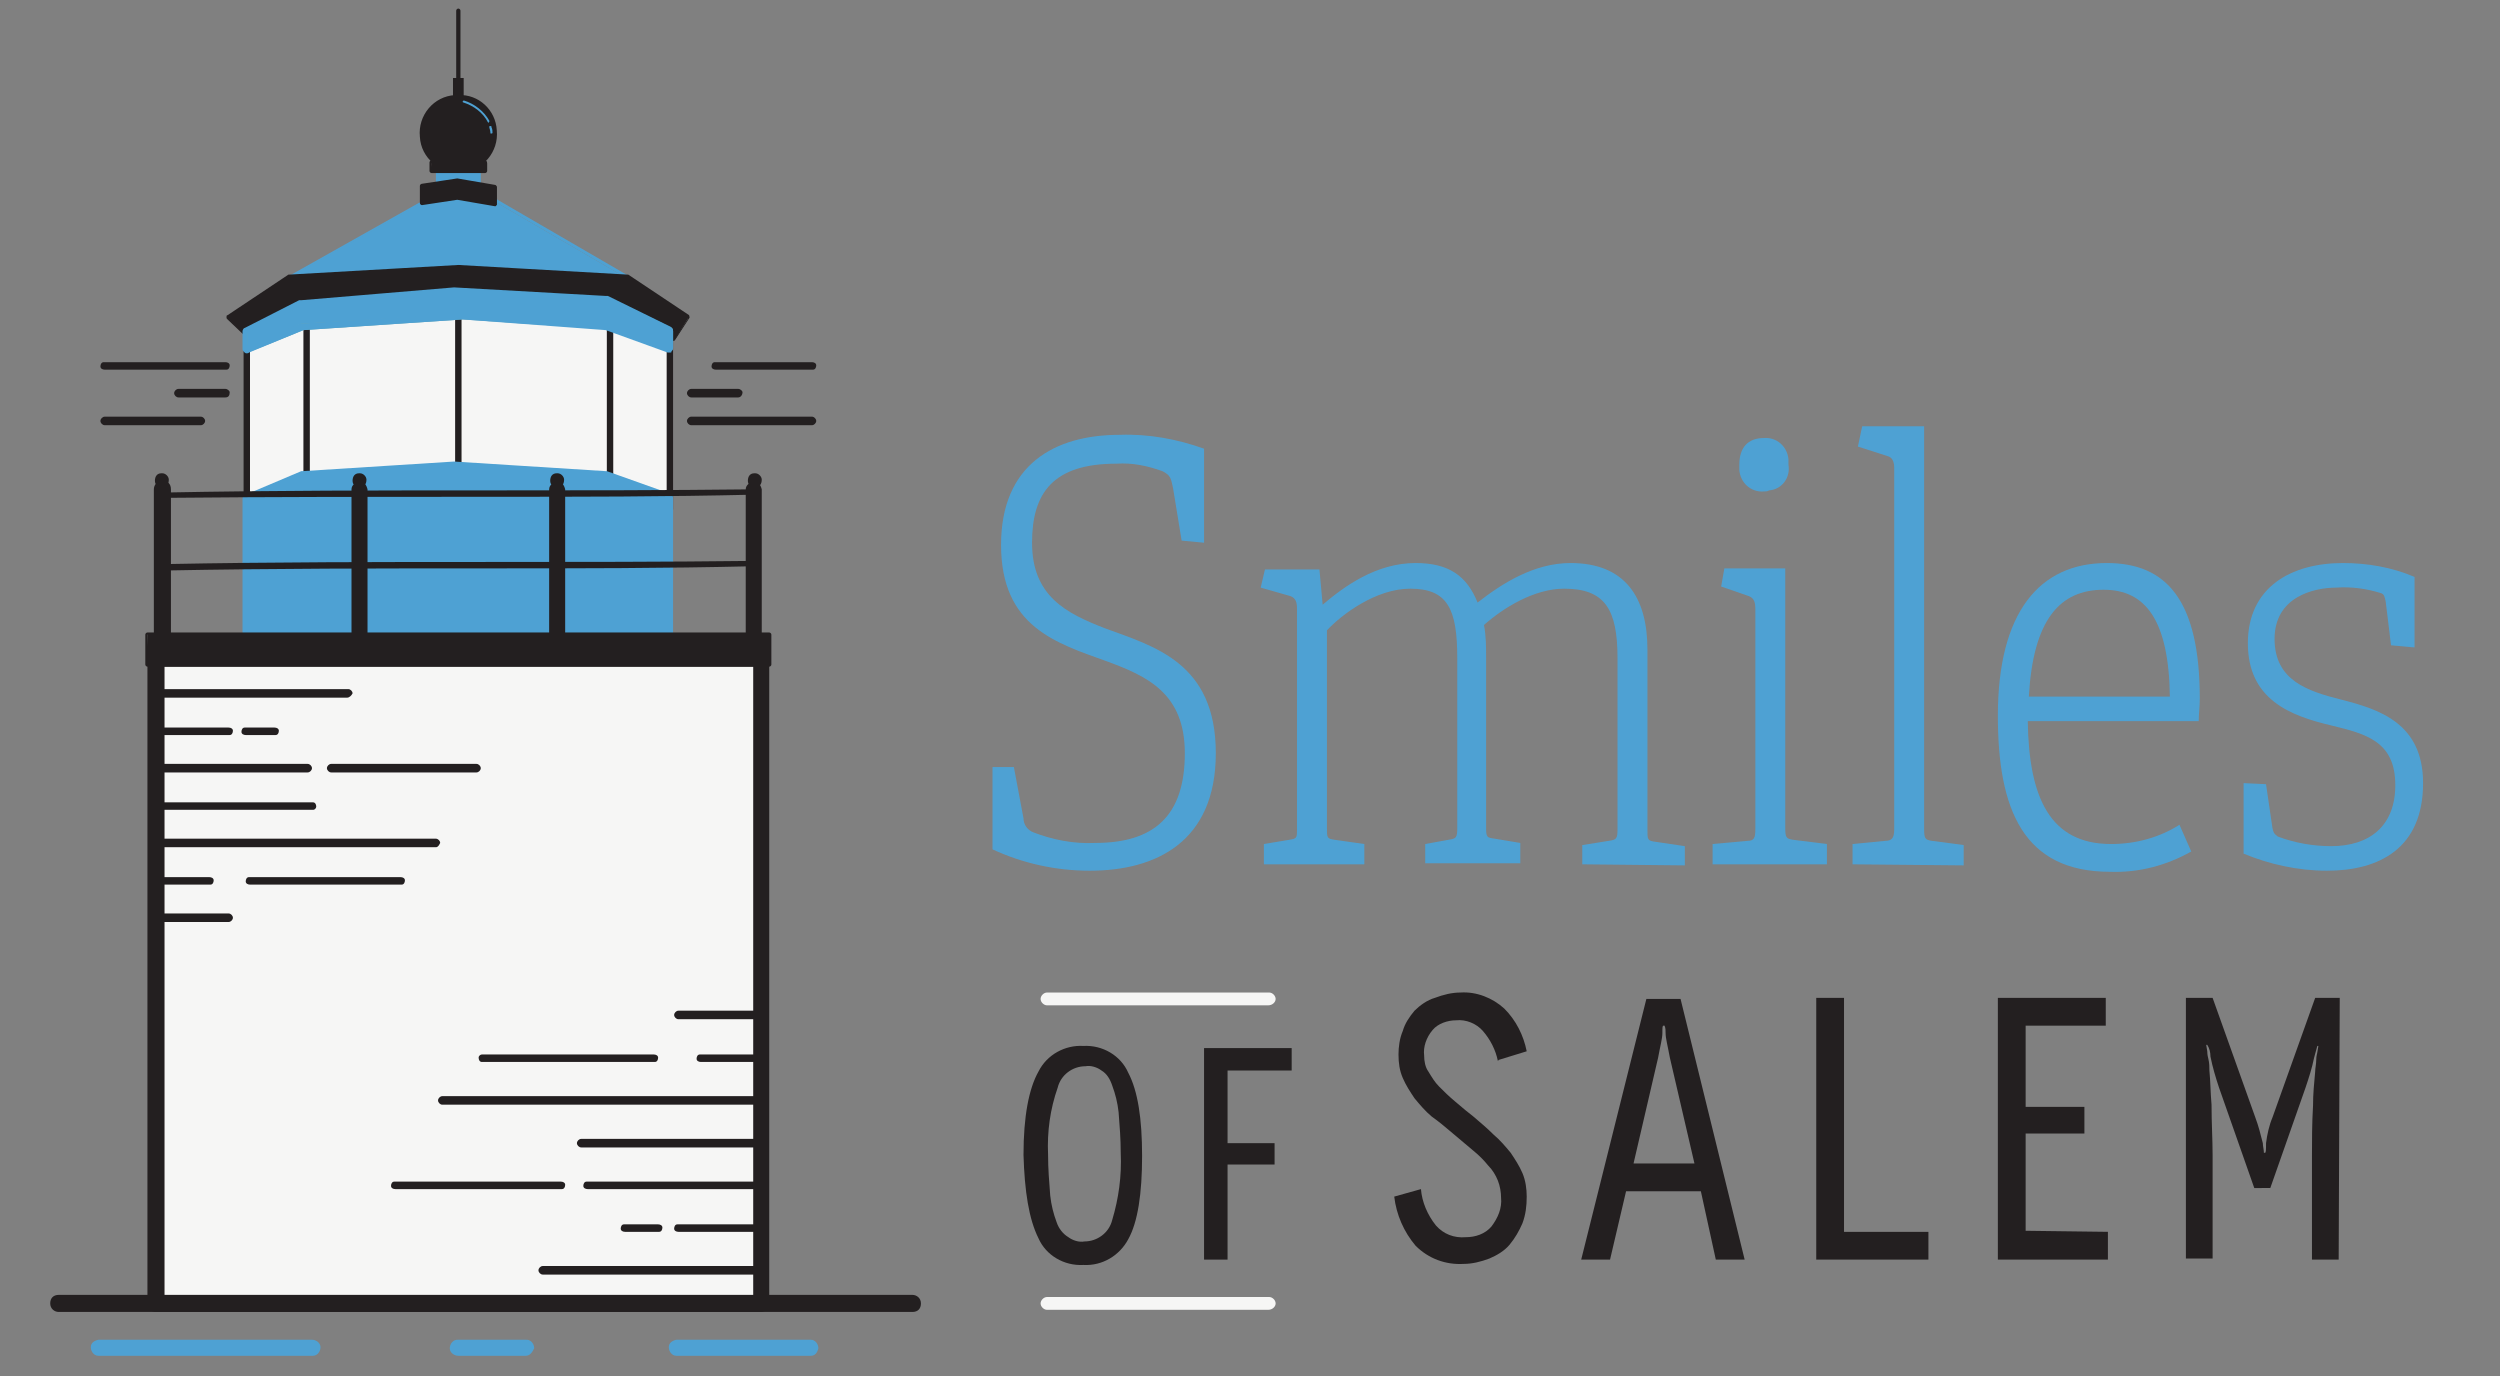 <?xml version="1.0" encoding="utf-8"?>
<!-- Generator: Adobe Illustrator 25.2.3, SVG Export Plug-In . SVG Version: 6.00 Build 0)  -->
<svg version="1.1" id="Layer_1" xmlns="http://www.w3.org/2000/svg" xmlns:xlink="http://www.w3.org/1999/xlink" x="0px" y="0px"
	 viewBox="0 0 234 128.8" style="enable-background:new 0 0 234 128.8;" xml:space="preserve">
<rect x="0" y="0" width="234" height="128.8" fill="#808080" stroke="none"/>
<style type="text/css">
	.st0{fill:#4EA1D3;}
	.st1{fill:#231F20;}
	.st2{fill:#F6F6F5;}
	.st3{fill:#69A4B1;}
</style>
<path class="st0" d="M110.6,50.6l-0.8-4.9c-0.2-0.9-0.2-1.2-1-1.6c-1.4-0.5-2.8-0.8-4.3-0.7c-5.9,0-7.9,2.7-7.9,7.4
	c0,5,3.2,6.6,6.8,8c4.6,1.7,10.4,3.2,10.4,11.7c0,8.3-5.6,11-11.8,11c-3.2,0-6.3-0.7-9.1-2v-7.7h2l0.9,4.8c0,0.6,0.4,1.1,0.9,1.3
	c1.8,0.7,3.8,1.1,5.8,1c5.5,0,8.4-2.5,8.4-8.4c0-5.6-3.5-7.2-7.3-8.6c-4.7-1.7-9.9-3.2-9.9-10.9c0-7.5,5-10.3,11.1-10.3
	c2.7-0.1,5.4,0.4,7.9,1.3v8.8L110.6,50.6z"/>
<path class="st0" d="M148.1,80.9v-1.8l2.5-0.4c0.7-0.1,0.8-0.2,0.8-1.1V61.6c0-4.6-1.2-6.5-5-6.5c-2.8,0-5.7,1.8-7.5,3.4
	c0.2,1,0.2,2.1,0.2,3.1v15.9c0,0.9,0.1,0.9,0.8,1l2.4,0.4v1.9h-8.9V79l2.2-0.4c0.7-0.1,0.8-0.2,0.8-1.1V61.6c0-4.6-0.9-6.5-4.4-6.5
	c-3.2,0-6.4,2.4-7.8,3.9v18.5c0,0.9,0,1,0.7,1.1l2.8,0.4v1.9h-9.4V79l2.4-0.4c0.7-0.1,0.7-0.2,0.7-1V57c0-0.6-0.1-1-0.6-1.2L118,55
	l0.4-1.7h5.1l0.3,3.3c2-1.7,5-3.9,8.7-3.9c3.1,0,4.8,1.2,5.8,3.7c2.3-1.8,5.3-3.7,8.7-3.7c5.1,0,7.2,3.2,7.2,8.1v16.9
	c0,0.9,0,1,0.8,1.1l2.7,0.4v1.8L148.1,80.9z"/>
<path class="st0" d="M160.3,80.9V79l3.3-0.3c0.6,0,0.7-0.3,0.7-1.1V57c0-0.6-0.1-1-0.6-1.2l-2.6-0.9l0.3-1.7h5.7v24.3
	c0,0.9,0.1,1,0.7,1.1L171,79v1.9H160.3z M165.1,46c-1.2,0.1-2.2-0.8-2.3-2c0-0.2,0-0.3,0-0.5c0-1.6,0.8-2.5,2.3-2.5
	c1.2-0.1,2.2,0.8,2.3,2c0,0.2,0,0.3,0,0.5c0.2,1.2-0.6,2.3-1.8,2.4C165.4,46,165.3,46,165.1,46L165.1,46z"/>
<path class="st0" d="M173.4,80.9V79l3.1-0.3c0.6,0,0.8-0.3,0.8-1.1V43.8c0-0.6-0.2-1-0.6-1.1l-2.8-0.9l0.4-1.9h5.8v37.7
	c0,0.9,0.1,1,0.7,1.1l3,0.4v1.9L173.4,80.9z"/>
<path class="st0" d="M205.1,79.7c-2.3,1.3-4.9,2-7.6,1.9c-8.1,0-10.5-5.8-10.5-14.6c0-9.7,3.9-14.3,10.2-14.3
	c5.6,0,8.7,3.5,8.7,12.7c0,0.8-0.1,1.4-0.1,2.1h-16c0.1,7.2,2.1,11.5,7.8,11.5c2.3,0,4.5-0.6,6.4-1.8L205.1,79.7z M203.1,65.2
	c-0.1-7.2-2.3-10-6.2-10c-4.1,0-6.6,2.8-7,10H203.1z"/>
<path class="st0" d="M223.8,60.4l-0.5-4.1c-0.1-0.4-0.1-0.7-0.5-0.8c-1.3-0.4-2.7-0.6-4.1-0.5c-2.2,0-5.8,0.9-5.8,4.8
	s3.1,4.9,6.3,5.7c3.5,0.9,7.6,2.2,7.6,7.8c0,6.1-4.1,8.2-9,8.2c-2.7,0-5.4-0.6-7.8-1.6v-6.6l2.1,0.1l0.6,4.1
	c0.1,0.4,0.1,0.5,0.5,0.8c1.6,0.6,3.3,0.9,5,0.9c3.6,0,6-1.9,6-5.7c0-4.1-2.7-4.8-6-5.6c-3.8-0.9-7.8-2.4-7.8-7.7
	c0-5.2,4-7.5,8.9-7.5c2.3,0,4.6,0.4,6.7,1.3v6.6L223.8,60.4z"/>
<path class="st1" d="M95.8,108.1c0-3.6,0.5-6.2,1.4-7.8c0.8-1.6,2.5-2.5,4.2-2.4c1.8-0.1,3.5,0.9,4.2,2.5c0.9,1.7,1.3,4.3,1.3,7.8
	s-0.4,6.2-1.3,7.8c-0.8,1.5-2.4,2.5-4.2,2.4c-1.8,0.1-3.5-0.9-4.2-2.5C96.3,114.1,95.9,111.5,95.8,108.1L95.8,108.1z M98.1,108.1
	c0,1.3,0.1,2.5,0.2,3.8c0.1,0.9,0.3,1.7,0.6,2.5c0.2,0.6,0.6,1.1,1.1,1.4c0.4,0.3,1,0.5,1.5,0.4c1.2,0,2.3-0.8,2.6-2
	c0.6-2,0.9-4.1,0.8-6.3c0-1.3-0.1-2.5-0.2-3.8c-0.1-0.9-0.3-1.7-0.6-2.5c-0.2-0.6-0.5-1.1-1-1.4c-0.4-0.3-1-0.5-1.5-0.4
	c-1.2,0-2.3,0.8-2.6,2C98.3,103.8,98,105.9,98.1,108.1L98.1,108.1z"/>
<polygon class="st1" points="114.9,100.2 114.9,107 119.3,107 119.3,109 114.9,109 114.9,117.9 112.7,117.9 112.7,98.1 120.9,98.1 
	120.9,100.2 "/>
<path class="st2" d="M118.7,94.1H98c-0.3,0-0.6-0.3-0.6-0.6s0.3-0.6,0.6-0.6h20.8c0.3,0,0.6,0.3,0.6,0.6S119.1,94.1,118.7,94.1
	L118.7,94.1L118.7,94.1z"/>
<path class="st2" d="M118.7,122.6H98c-0.3,0-0.6-0.3-0.6-0.6s0.3-0.6,0.6-0.6h20.8c0.3,0,0.6,0.3,0.6,0.6S119.1,122.6,118.7,122.6
	L118.7,122.6L118.7,122.6z"/>
<path class="st1" d="M140.3,99.2l-0.1,0.1c-0.2-1-0.7-2-1.4-2.8c-0.6-0.7-1.6-1.1-2.5-1c-0.8,0-1.7,0.3-2.2,0.9
	c-0.6,0.7-0.9,1.6-0.8,2.4c0,0.5,0.1,1.1,0.4,1.5c0.3,0.5,0.6,1,1,1.4c0.5,0.5,0.9,0.9,1.5,1.4c0.7,0.6,1.3,1.1,1.7,1.4
	c0.7,0.6,1.3,1.1,1.9,1.7c0.6,0.5,1.1,1.1,1.6,1.7c0.4,0.6,0.8,1.2,1.1,1.9c0.3,0.7,0.4,1.5,0.4,2.2c0,0.9-0.1,1.7-0.4,2.5
	c-0.3,0.7-0.7,1.4-1.2,2c-0.5,0.6-1.2,1-1.9,1.3c-0.8,0.3-1.6,0.5-2.4,0.5c-1.7,0.1-3.3-0.5-4.5-1.7c-1.1-1.3-1.8-2.9-2-4.6l2.5-0.7
	c0.1,1.2,0.6,2.4,1.4,3.4c0.7,0.8,1.7,1.2,2.8,1.1c0.9,0,1.8-0.3,2.4-1c0.6-0.8,1-1.7,0.9-2.7c0-0.5-0.1-1.1-0.3-1.6
	c-0.2-0.5-0.5-1-0.9-1.4c-0.4-0.5-0.9-1-1.4-1.4c-0.6-0.5-1.2-1-1.9-1.6s-1.3-1.1-2-1.6c-0.6-0.5-1.1-1.1-1.6-1.7
	c-0.4-0.6-0.8-1.2-1.1-1.9c-0.3-0.7-0.4-1.4-0.4-2.2c0-0.7,0.1-1.5,0.4-2.2c0.2-0.7,0.6-1.3,1.1-1.9c0.5-0.5,1.2-1,1.9-1.2
	c0.8-0.3,1.6-0.5,2.4-0.5c1.5-0.1,3,0.5,4.1,1.5c1.1,1.1,1.8,2.5,2.1,4L140.3,99.2z"/>
<path class="st1" d="M159.2,111.5h-7l-1.5,6.4H148l6.1-24.4h3.2l6,24.4h-2.7L159.2,111.5z M158.6,108.9l-2.3-9.9
	c-0.2-1.1-0.4-1.8-0.4-2.3c0-0.2,0-0.5-0.1-0.7h-0.1c-0.1,0-0.1,0.2-0.1,0.7s-0.2,1.2-0.4,2.3l-2.3,9.9H158.6z"/>
<path class="st1" d="M180.5,115.3v2.6H170V93.4h2.6v21.9H180.5z"/>
<path class="st1" d="M197.3,115.3v2.6H187V93.4h10.1V96h-7.5v7.6h5.5v2.5h-5.5v9.1L197.3,115.3z"/>
<path class="st1" d="M219,93.4l-0.1,24.5h-2.5v-9.7c0-1.4,0-3,0.1-4.7c0-1.1,0.1-2.1,0.2-3.2c0-0.3,0.1-0.7,0.1-1.1s0.1-0.6,0.1-0.7
	l0.1-0.6h-0.1c-0.1,0.4-0.2,0.7-0.3,1.1c-0.2,1-0.5,1.9-0.8,2.8l-3.3,9.4H211l-3.3-9.4c-0.3-0.9-0.6-1.9-0.8-2.9
	c0-0.4-0.1-0.8-0.3-1.1h-0.1l0.1,0.6c0,0.1,0,0.3,0.1,0.7s0.1,0.8,0.1,1.1c0.1,1,0.1,2.1,0.2,3.2c0,1.7,0.1,3.3,0.1,4.7v9.7h-2.5
	V93.4h2.5l4,11.2c0.3,0.8,0.5,1.6,0.7,2.4c0,0.3,0.1,0.6,0.1,0.9h0.1c0.1,0,0.1-0.3,0.1-0.9c0.1-0.8,0.3-1.7,0.6-2.4l4-11.2H219z"/>
<path class="st0" d="M41,17.6c-0.1,0-0.1,0-0.1-0.1c0,0,0,0,0,0v-1.8c0-0.1,0-0.1,0.1-0.1c0,0,0,0,0,0h3.8c0.1,0,0.1,0,0.1,0.1
	c0,0,0,0,0,0v1.8c0,0.1,0,0.1-0.1,0.1c0,0,0,0,0,0H41z"/>
<path class="st0" d="M44.8,17.5H41v-1.8h3.8L44.8,17.5z M44.8,15.5H41c-0.1,0-0.2,0.1-0.2,0.2c0,0,0,0,0,0v1.8
	c0,0.1,0.1,0.2,0.2,0.2c0,0,0,0,0,0h3.8c0.1,0,0.2-0.1,0.2-0.2c0,0,0,0,0,0v-1.9C45,15.6,44.9,15.5,44.8,15.5
	C44.8,15.5,44.8,15.5,44.8,15.5"/>
<path class="st0" d="M27.1,26.2c0,0-0.1,0-0.1-0.1c0,0,0-0.1,0-0.1l16-9h0.1l15.5,9c0,0,0.1,0.1,0,0.1c0,0-0.1,0.1-0.1,0.1H27.1z"/>
<path class="st0" d="M43.1,17l15.5,9H27.1L43.1,17 M43.2,16.8c0,0-0.1,0-0.1,0l-16,9c-0.1,0-0.1,0.1-0.1,0.2c0,0.1,0.1,0.1,0.2,0.1
	h31.5c0.1,0,0.2,0,0.2-0.1c0-0.1,0-0.2-0.1-0.2l-15.5-9C43.2,16.8,43.2,16.8,43.2,16.8"/>
<polygon class="st2" points="23.1,48 23.1,32.2 28.3,30.1 42.5,29.1 56.8,30.1 62.7,32.2 62.7,48 "/>
<rect x="22.8" y="30.6" class="st1" width="0.6" height="17.1"/>
<rect x="62.4" y="30.6" class="st1" width="0.6" height="17.1"/>
<rect x="28.4" y="30.2" class="st1" width="0.6" height="14.6"/>
<rect x="56.8" y="30.2" class="st1" width="0.6" height="14.6"/>
<rect x="42.6" y="29.4" class="st1" width="0.6" height="14.6"/>
<path class="st0" d="M23.1,60.5c-0.1,0-0.2-0.1-0.2-0.2c0,0,0,0,0,0V46.6c0-0.1,0.1-0.2,0.1-0.2l5.1-2.1h0.1l14.3-0.9l14.3,0.9
	l6,2.1c0.1,0,0.1,0.1,0.1,0.2v13.7c0,0.1-0.1,0.2-0.2,0.2c0,0,0,0,0,0L23.1,60.5z"/>
<path class="st0" d="M42.5,43.6l14.3,0.9l5.9,2.1v13.7H23.1V46.6l5.1-2.1L42.5,43.6 M42.5,43.2L42.5,43.2l-14.2,0.9c0,0-0.1,0-0.1,0
	L23,46.3c-0.2,0.1-0.3,0.2-0.3,0.4v13.7c0,0.2,0.2,0.4,0.4,0.4c0,0,0,0,0,0h39.5c0.2,0,0.4-0.2,0.4-0.4c0,0,0,0,0,0V46.6
	c0-0.2-0.1-0.3-0.3-0.4l-5.9-2.1c0,0-0.1,0-0.1,0L42.5,43.2L42.5,43.2"/>
<rect x="14.6" y="61.7" class="st2" width="56.6" height="60.4"/>
<path class="st1" d="M71.2,122.8H14.6c-0.4,0-0.8-0.3-0.8-0.7c0,0,0,0,0,0V61.7c0-0.4,0.3-0.8,0.8-0.8h56.6c0.4,0,0.8,0.3,0.8,0.8
	V122C72,122.4,71.6,122.8,71.2,122.8C71.2,122.8,71.2,122.8,71.2,122.8z M15.4,121.3h55.1V62.4H15.4L15.4,121.3z"/>
<path class="st1" d="M13.8,59.3H72c0,0,0.1,0,0.1,0.1v2.8c0,0,0,0.1-0.1,0.1H13.8c0,0-0.1,0-0.1-0.1L13.8,59.3
	C13.7,59.4,13.7,59.3,13.8,59.3z"/>
<path class="st1" d="M72,62.2H13.8v-2.8H72V62.2z M72,59.2H13.8c-0.1,0-0.2,0.1-0.2,0.2c0,0,0,0,0,0v2.8c0,0.1,0.1,0.2,0.2,0.2H72
	c0.1,0,0.2-0.1,0.2-0.2v-2.8C72.2,59.3,72.1,59.2,72,59.2C72,59.2,72,59.2,72,59.2"/>
<path class="st1" d="M63.1,31.9L63.1,31.9L57.2,29l-14.2-1l-14.5,0.8l-5,3c0,0,0,0,0,0c0,0,0,0-0.1,0l-2.1-2c0,0-0.1-0.1,0-0.1
	c0,0,0,0,0,0l5.7-3.8l15.8-1l15.8,1l5.8,3.8c0,0,0,0.1,0,0.1L63.1,31.9C63.1,31.8,63,31.8,63.1,31.9"/>
<path class="st1" d="M42.9,25.1L42.9,25.1l15.8,1l5.7,3.7l-1.3,2l-5.8-2.9l-14.2-1l-14.5,0.9l-5.1,3l-2.1-2l5.7-3.7L42.9,25.1
	 M42.9,24.8L42.9,24.8l-15.8,0.9c0,0-0.1,0-0.1,0l-5.7,3.8c-0.1,0-0.1,0.1-0.1,0.2c0,0.1,0,0.1,0.1,0.2l2.1,2c0,0,0.1,0,0.1,0
	c0,0,0.1,0,0.1,0l5-3L43,28.1l14.1,1l5.8,2.8c0,0,0.1,0,0.1,0c0.1,0,0.1,0,0.2-0.1l1.3-2c0.1-0.1,0-0.2,0-0.3c0,0,0,0,0,0l-5.7-3.8
	c0,0-0.1,0-0.1,0L42.9,24.8L42.9,24.8"/>
<path class="st0" d="M62.7,32.7L62.7,32.7l-5.9-2.1l-13.5-0.9l-15,1l-5.1,2.1l0,0c0,0,0,0-0.1,0c0,0,0-0.1,0-0.1V31
	c0,0,0-0.1,0.1-0.1l5.1-2.6l14.3-1.2L56.8,28l6,2.9c0,0,0.1,0,0.1,0.1v1.6c0,0,0,0.1,0,0.1c0,0,0,0-0.1,0"/>
<path class="st3" d="M62.7,32.9h-0.1l-5.9-2.1l-13.4-0.9l-14.9,1l-5.2,2.1c-0.1,0-0.1-0.1-0.1-0.1c-0.1-0.1-0.1-0.2-0.1-0.3V31
	c0-0.1,0.1-0.2,0.1-0.2l5.2-2.6L42.5,27l14.4,0.8l6,2.9C63,30.8,63,30.9,63,31v1.6c0,0.1-0.1,0.2-0.2,0.2
	C62.8,32.8,62.8,32.8,62.7,32.9 M43.2,29.4l13.6,1l5.8,2.1v-1.4l-5.9-2.9l-14.2-0.8l-14.2,1.2l-5.1,2.5v1.3l5-2.1L43.2,29.4z"/>
<path class="st3" d="M42.5,27.3l14.3,0.8l5.9,2.9v1.6l-5.9-2.1l-13.5-1l-15,1l-5.1,2.1V31l5.1-2.6L42.5,27.3 M42.5,27.1L42.5,27.1
	l-14.3,1.2h-0.1L23,30.8c-0.1,0-0.1,0.1-0.1,0.2v1.6c0,0.1,0,0.1,0.1,0.2c0,0,0.1,0,0.1,0c0,0,0.1,0,0.1,0l5.1-2.1l14.9-0.9
	l13.5,0.9l5.9,2.2h0.1c0,0,0.1,0,0.1,0c0.1,0,0.1-0.1,0.1-0.2V31c0-0.1,0-0.1-0.1-0.2l-5.9-2.9h-0.1L42.5,27.1L42.5,27.1"/>
<path class="st0" d="M62.7,33c0,0-0.1,0-0.2,0l-5.8-2.1l-13.4-1l-14.9,1l-5.1,2.1c-0.1,0.1-0.3,0.1-0.4,0c-0.1-0.1-0.2-0.2-0.2-0.3
	V31c0-0.1,0.1-0.3,0.2-0.3l5.1-2.6c0.1,0,0.1,0,0.2,0l14.3-1.2l0,0l14.2,0.8c0.1,0,0.2,0,0.2,0l5.9,2.9c0.1,0.1,0.2,0.2,0.2,0.4v1.6
	c0,0.1-0.1,0.3-0.2,0.3C62.9,33,62.8,33,62.7,33 M43.2,29.3l13.6,1l5.6,2v-1.2l-5.8-2.8l-14.2-0.8l-14.2,1.2l-5,2.5v1.1l4.9-2
	L43.2,29.3z"/>
<path class="st1" d="M42.8,18.6l-3.3,0.5c0,0,0,0-0.1,0c0,0,0-0.1,0-0.1v-1.6c0-0.1,0-0.1,0.1-0.1l3.3-0.5l3.6,0.6
	c0,0,0.1,0.1,0.1,0.1v1.6c0,0,0,0.1,0,0.1c0,0,0,0-0.1,0L42.8,18.6"/>
<path class="st1" d="M42.8,16.9l3.6,0.6v1.6l-3.6-0.6L39.5,19v-1.5L42.8,16.9 M42.8,16.7L42.8,16.7l-3.3,0.5c-0.1,0-0.2,0.1-0.2,0.2
	V19c0,0.1,0.1,0.2,0.2,0.2l0,0l3.3-0.5l3.5,0.6l0,0c0.1,0,0.1,0,0.1,0c0,0,0.1-0.1,0.1-0.2v-1.6c0-0.1-0.1-0.2-0.2-0.2L42.8,16.7
	L42.8,16.7"/>
<rect x="42.4" y="7.3" class="st1" width="1" height="1.8"/>
<path class="st1" d="M40.4,15.1h5c0.1,0,0.1,0,0.1,0.1V16c0,0.1,0,0.1-0.1,0.1h-5c-0.1,0-0.1,0-0.1-0.1L40.4,15.1
	C40.3,15.2,40.3,15.1,40.4,15.1z"/>
<path class="st1" d="M45.4,16h-5v-0.7h5V16z M45.4,15h-5c-0.1,0-0.2,0.1-0.2,0.2V16c0,0.1,0.1,0.2,0.2,0.2h5c0.1,0,0.2-0.1,0.2-0.2
	v-0.7C45.6,15.1,45.5,15,45.4,15"/>
<path class="st1" d="M46.5,12.2c0.2,2-1.3,3.8-3.3,3.9c-2,0.2-3.8-1.3-3.9-3.3c-0.2-2,1.3-3.8,3.3-3.9c0.1,0,0.2,0,0.3,0
	C44.8,8.8,46.4,10.3,46.5,12.2C46.5,12.2,46.5,12.2,46.5,12.2"/>
<path class="st0" d="M46,12.5c-0.1,0-0.1,0-0.1-0.1c0-0.2-0.1-0.4-0.1-0.5c0-0.1,0-0.1,0.1-0.1s0.1,0,0.1,0.1
	c0.1,0.2,0.1,0.4,0.1,0.6C46.1,12.4,46.1,12.5,46,12.5C46,12.5,46,12.5,46,12.5L46,12.5z"/>
<path class="st0" d="M45.7,11.5C45.6,11.5,45.6,11.5,45.7,11.5c-0.5-1-1.4-1.6-2.3-1.9c-0.1,0-0.1-0.1-0.1-0.1c0,0,0,0,0,0
	c0,0,0.1-0.1,0.1-0.1c0,0,0,0,0,0c1,0.3,1.9,1,2.4,1.9c0,0,0,0.1,0,0.1L45.7,11.5z"/>
<path class="st1" d="M42.9,7.9c-0.1,0-0.2-0.1-0.2-0.2c0,0,0,0,0,0V1c0-0.1,0.1-0.2,0.2-0.2c0.1,0,0.2,0.1,0.2,0.2v6.7
	C43.1,7.8,43,7.9,42.9,7.9z"/>
<path class="st1" d="M32.5,65.3H15.2c-0.2,0-0.4-0.2-0.4-0.4c0-0.2,0.2-0.4,0.4-0.4h17.4c0.2,0,0.4,0.2,0.4,0.4
	C32.9,65.1,32.7,65.3,32.5,65.3z"/>
<path class="st1" d="M21.4,86.3h-6.5c-0.2,0-0.4-0.2-0.4-0.4c0,0,0,0,0,0c0-0.2,0.2-0.4,0.4-0.4c0,0,0,0,0,0h6.5
	c0.2,0,0.4,0.2,0.4,0.4l0,0C21.8,86.1,21.6,86.3,21.4,86.3C21.4,86.3,21.4,86.3,21.4,86.3z"/>
<path class="st1" d="M21.4,68.8h-6.5c-0.2,0-0.4-0.1-0.4-0.3c0-0.2,0.1-0.4,0.3-0.4c0,0,0.1,0,0.1,0h6.5c0.2,0,0.4,0.1,0.4,0.3
	c0,0.2-0.1,0.4-0.3,0.4C21.5,68.8,21.5,68.8,21.4,68.8z"/>
<path class="st1" d="M25.7,68.8H23c-0.2,0-0.4-0.1-0.4-0.3c0-0.2,0.1-0.4,0.3-0.4c0,0,0.1,0,0.1,0h2.7c0.2,0,0.4,0.1,0.4,0.3
	c0,0.2-0.1,0.4-0.3,0.4C25.8,68.8,25.7,68.8,25.7,68.8L25.7,68.8z"/>
<path class="st1" d="M28.8,72.3H15.2c-0.2,0-0.4-0.2-0.4-0.4c0-0.2,0.2-0.4,0.4-0.4h13.6c0.2,0,0.4,0.2,0.4,0.4
	C29.2,72.1,29,72.3,28.8,72.3z"/>
<path class="st1" d="M44.6,72.3H31c-0.2,0-0.4-0.2-0.4-0.4c0-0.2,0.2-0.4,0.4-0.4l0,0h13.6c0.2,0,0.4,0.2,0.4,0.4
	C45,72.1,44.8,72.3,44.6,72.3z"/>
<path class="st1" d="M29.3,75.8H14.6c-0.2,0-0.4-0.1-0.4-0.3c0-0.2,0.1-0.4,0.3-0.4c0,0,0.1,0,0.1,0h14.7c0.2,0,0.3,0.2,0.3,0.4
	C29.6,75.6,29.5,75.8,29.3,75.8z"/>
<path class="st1" d="M40.8,79.3H15.2c-0.2,0-0.4-0.2-0.4-0.4c0-0.2,0.2-0.4,0.4-0.4h25.6c0.2,0,0.4,0.2,0.4,0.4
	C41.1,79.1,41,79.3,40.8,79.3z"/>
<path class="st1" d="M19.6,82.8h-4.4c-0.2,0-0.3-0.2-0.3-0.4c0-0.2,0.2-0.3,0.3-0.3h4.4c0.2,0,0.4,0.1,0.4,0.3
	c0,0.2-0.1,0.4-0.3,0.4C19.7,82.8,19.6,82.8,19.6,82.8z"/>
<path class="st1" d="M37.5,82.8H23.4c-0.2,0-0.4-0.1-0.4-0.3c0-0.2,0.1-0.4,0.3-0.4c0,0,0.1,0,0.1,0h14.1c0.2,0,0.4,0.1,0.4,0.3
	c0,0.2-0.1,0.4-0.3,0.4C37.6,82.8,37.5,82.8,37.5,82.8z"/>
<path class="st1" d="M70.6,119.3H50.8c-0.2,0-0.4-0.2-0.4-0.4c0-0.2,0.2-0.4,0.4-0.4h19.8c0.2,0,0.4,0.2,0.4,0.4
	C71,119.2,70.8,119.3,70.6,119.3C70.6,119.3,70.6,119.3,70.6,119.3z"/>
<path class="st1" d="M70.9,95.4h-7.4c-0.2,0-0.4-0.2-0.4-0.4c0,0,0,0,0,0c0-0.2,0.2-0.4,0.4-0.4c0,0,0,0,0,0h7.4
	c0.2,0,0.4,0.2,0.4,0.4l0,0C71.3,95.2,71.1,95.4,70.9,95.4C70.9,95.4,70.9,95.4,70.9,95.4z"/>
<path class="st1" d="M70.9,115.3h-7.4c-0.2,0-0.4-0.1-0.4-0.3c0-0.2,0.1-0.4,0.3-0.4c0,0,0.1,0,0.1,0h7.4c0.2,0,0.4,0.1,0.4,0.3
	c0,0.2-0.1,0.4-0.3,0.4C71,115.3,70.9,115.3,70.9,115.3z"/>
<path class="st1" d="M61.6,115.3h-3.1c-0.2,0-0.4-0.1-0.4-0.3c0-0.2,0.1-0.4,0.3-0.4c0,0,0.1,0,0.1,0h3.1c0.2,0,0.4,0.1,0.4,0.3
	c0,0.2-0.1,0.4-0.3,0.4C61.7,115.3,61.7,115.3,61.6,115.3z"/>
<path class="st1" d="M70.6,111.3H55c-0.2,0-0.4-0.1-0.4-0.3c0-0.2,0.1-0.4,0.3-0.4c0,0,0.1,0,0.1,0h15.6c0.2,0,0.4,0.1,0.4,0.3
	c0,0.2-0.1,0.4-0.3,0.4C70.7,111.3,70.6,111.3,70.6,111.3z"/>
<path class="st1" d="M52.5,111.3H37c-0.2,0-0.4-0.1-0.4-0.3c0-0.2,0.1-0.4,0.3-0.4c0,0,0.1,0,0.1,0h15.5c0.2,0,0.4,0.1,0.4,0.3
	c0,0.2-0.1,0.4-0.3,0.4C52.6,111.3,52.6,111.3,52.5,111.3z"/>
<path class="st1" d="M71.2,107.4H54.4c-0.2,0-0.4-0.2-0.4-0.4s0.2-0.4,0.4-0.4c0,0,0,0,0,0h16.8c0.2,0,0.4,0.2,0.4,0.4
	C71.6,107.2,71.4,107.4,71.2,107.4z"/>
<path class="st1" d="M70.6,103.4H41.4c-0.2,0-0.4-0.2-0.4-0.4c0-0.2,0.2-0.4,0.4-0.4h29.2c0.2,0,0.4,0.2,0.4,0.4c0,0,0,0,0,0
	C70.9,103.2,70.8,103.4,70.6,103.4L70.6,103.4z"/>
<path class="st1" d="M70.6,99.4h-5c-0.2,0-0.4-0.1-0.4-0.3c0-0.2,0.1-0.4,0.3-0.4c0,0,0.1,0,0.1,0h5c0.2,0,0.4,0.1,0.4,0.3
	c0,0.2-0.1,0.4-0.3,0.4C70.7,99.4,70.6,99.4,70.6,99.4z"/>
<path class="st1" d="M61.2,99.4H45.1c-0.2,0-0.3-0.2-0.3-0.4c0-0.2,0.2-0.3,0.3-0.3h16.1c0.2,0,0.4,0.1,0.4,0.3
	c0,0.2-0.1,0.4-0.3,0.4C61.3,99.4,61.2,99.4,61.2,99.4z"/>
<path class="st1" d="M21.1,34.6H9.8c-0.2,0-0.4-0.1-0.4-0.3c0-0.2,0.1-0.4,0.3-0.4c0,0,0.1,0,0.1,0h11.3c0.2,0,0.4,0.1,0.4,0.3
	c0,0.2-0.1,0.4-0.3,0.4C21.2,34.6,21.1,34.6,21.1,34.6z"/>
<path class="st1" d="M21.1,37.2h-4.4c-0.2,0-0.4-0.2-0.4-0.4c0,0,0,0,0,0c0-0.2,0.2-0.4,0.4-0.4c0,0,0,0,0,0h4.4
	c0.2,0,0.4,0.2,0.4,0.3c0,0,0,0,0,0C21.5,37,21.4,37.2,21.1,37.2C21.1,37.2,21.1,37.2,21.1,37.2z"/>
<path class="st1" d="M18.8,39.8h-9c-0.2,0-0.4-0.2-0.4-0.4c0-0.2,0.2-0.4,0.4-0.4h9c0.2,0,0.4,0.2,0.4,0.4
	C19.2,39.6,19,39.8,18.8,39.8z"/>
<path class="st1" d="M76,39.8H64.7c-0.2,0-0.4-0.2-0.4-0.4c0-0.2,0.2-0.4,0.4-0.4l0,0H76c0.2,0,0.4,0.2,0.4,0.4
	C76.4,39.6,76.2,39.8,76,39.8z"/>
<path class="st1" d="M69.1,37.2h-4.4c-0.2,0-0.4-0.2-0.4-0.4c0-0.2,0.2-0.4,0.4-0.4c0,0,0,0,0,0h4.4c0.2,0,0.4,0.2,0.4,0.3
	c0,0,0,0,0,0C69.5,37,69.3,37.2,69.1,37.2C69.1,37.2,69.1,37.2,69.1,37.2z"/>
<path class="st1" d="M75.9,34.6H67c-0.2,0-0.4-0.1-0.4-0.3c0-0.2,0.1-0.4,0.3-0.4c0,0,0.1,0,0.1,0h9c0.2,0,0.4,0.1,0.4,0.3
	c0,0.2-0.1,0.4-0.3,0.4C76.1,34.6,76,34.6,75.9,34.6L75.9,34.6z"/>
<path class="st0" d="M75.9,126.9H63.3c-0.4,0-0.7-0.4-0.7-0.8c0-0.4,0.3-0.6,0.7-0.7h12.6c0.4,0,0.7,0.4,0.7,0.8
	C76.5,126.6,76.3,126.9,75.9,126.9z"/>
<path class="st0" d="M49.2,126.9h-6.3c-0.4,0-0.8-0.3-0.8-0.7s0.3-0.8,0.7-0.8c0.1,0,0.1,0,0.2,0h6.3c0.4,0,0.7,0.4,0.7,0.8
	C49.8,126.6,49.6,126.9,49.2,126.9z"/>
<path class="st0" d="M29.2,126.9h-20c-0.4,0-0.7-0.4-0.7-0.8c0-0.4,0.3-0.6,0.7-0.7h20c0.4,0,0.8,0.3,0.8,0.7c0,0.4-0.3,0.8-0.7,0.8
	C29.3,126.9,29.2,126.9,29.2,126.9z"/>
<path class="st1" d="M85.4,122.8H5.5c-0.4,0-0.8-0.3-0.8-0.8s0.3-0.8,0.8-0.8h79.9c0.4,0,0.8,0.3,0.8,0.8S85.9,122.8,85.4,122.8z"/>
<path class="st1" d="M33.7,60.3c-0.4,0-0.8-0.3-0.8-0.8V45.8c0-0.4,0.4-0.7,0.8-0.7c0.4,0,0.6,0.3,0.7,0.7v13.8
	C34.4,60,34.1,60.3,33.7,60.3z"/>
<path class="st1" d="M34.3,44.9c0,0.4-0.2,0.7-0.6,0.7S33,45.4,33,45c0-0.4,0.2-0.7,0.6-0.7c0,0,0,0,0.1,0
	C34,44.3,34.3,44.6,34.3,44.9C34.3,44.9,34.3,44.9,34.3,44.9"/>
<path class="st1" d="M15.2,60.3c-0.4,0-0.7-0.3-0.8-0.7c0,0,0,0,0,0V45.8c0-0.4,0.3-0.8,0.8-0.8s0.8,0.3,0.8,0.8v13.8
	C15.9,60,15.6,60.3,15.2,60.3C15.2,60.3,15.2,60.3,15.2,60.3z"/>
<path class="st1" d="M15.8,44.9c0,0.4-0.2,0.7-0.6,0.7c-0.4,0-0.7-0.2-0.7-0.6c0-0.4,0.2-0.7,0.6-0.7c0,0,0,0,0.1,0
	C15.5,44.3,15.8,44.6,15.8,44.9C15.8,44.9,15.8,44.9,15.8,44.9"/>
<path class="st1" d="M70.6,60.3c-0.4,0-0.8-0.3-0.8-0.8V45.8c0-0.4,0.4-0.7,0.8-0.7c0.4,0,0.6,0.3,0.7,0.7v13.8
	C71.4,60,71.1,60.3,70.6,60.3z"/>
<path class="st1" d="M71.3,44.9c0,0.4-0.2,0.7-0.6,0.7c-0.4,0-0.7-0.2-0.7-0.6c0-0.4,0.2-0.7,0.6-0.7c0,0,0,0,0.1,0
	C71,44.3,71.3,44.6,71.3,44.9"/>
<path class="st1" d="M52.2,60.3c-0.4,0-0.8-0.3-0.8-0.8V45.8c0-0.4,0.4-0.7,0.8-0.7c0.4,0,0.6,0.3,0.7,0.7v13.8
	C52.9,60,52.6,60.3,52.2,60.3z"/>
<path class="st1" d="M52.8,44.9c0,0.4-0.2,0.7-0.6,0.7s-0.7-0.2-0.7-0.6c0-0.4,0.2-0.7,0.6-0.7c0,0,0,0,0.1,0
	C52.5,44.3,52.8,44.6,52.8,44.9C52.8,44.9,52.8,44.9,52.8,44.9"/>
<path class="st1" d="M15.4,46.6v-0.5c10.2-0.2,20.1-0.2,30.6-0.2c8,0,16.2,0,24.6-0.1v0.5C62.2,46.5,54,46.5,46,46.5
	C35.5,46.5,25.7,46.5,15.4,46.6z"/>
<path class="st1" d="M15.4,53.4v-0.6c10.2-0.2,20.1-0.2,30.5-0.2c8,0,16.2,0,24.6-0.1v0.5C62.2,53.2,54,53.2,46,53.2
	C35.5,53.2,25.7,53.2,15.4,53.4z"/>
</svg>
